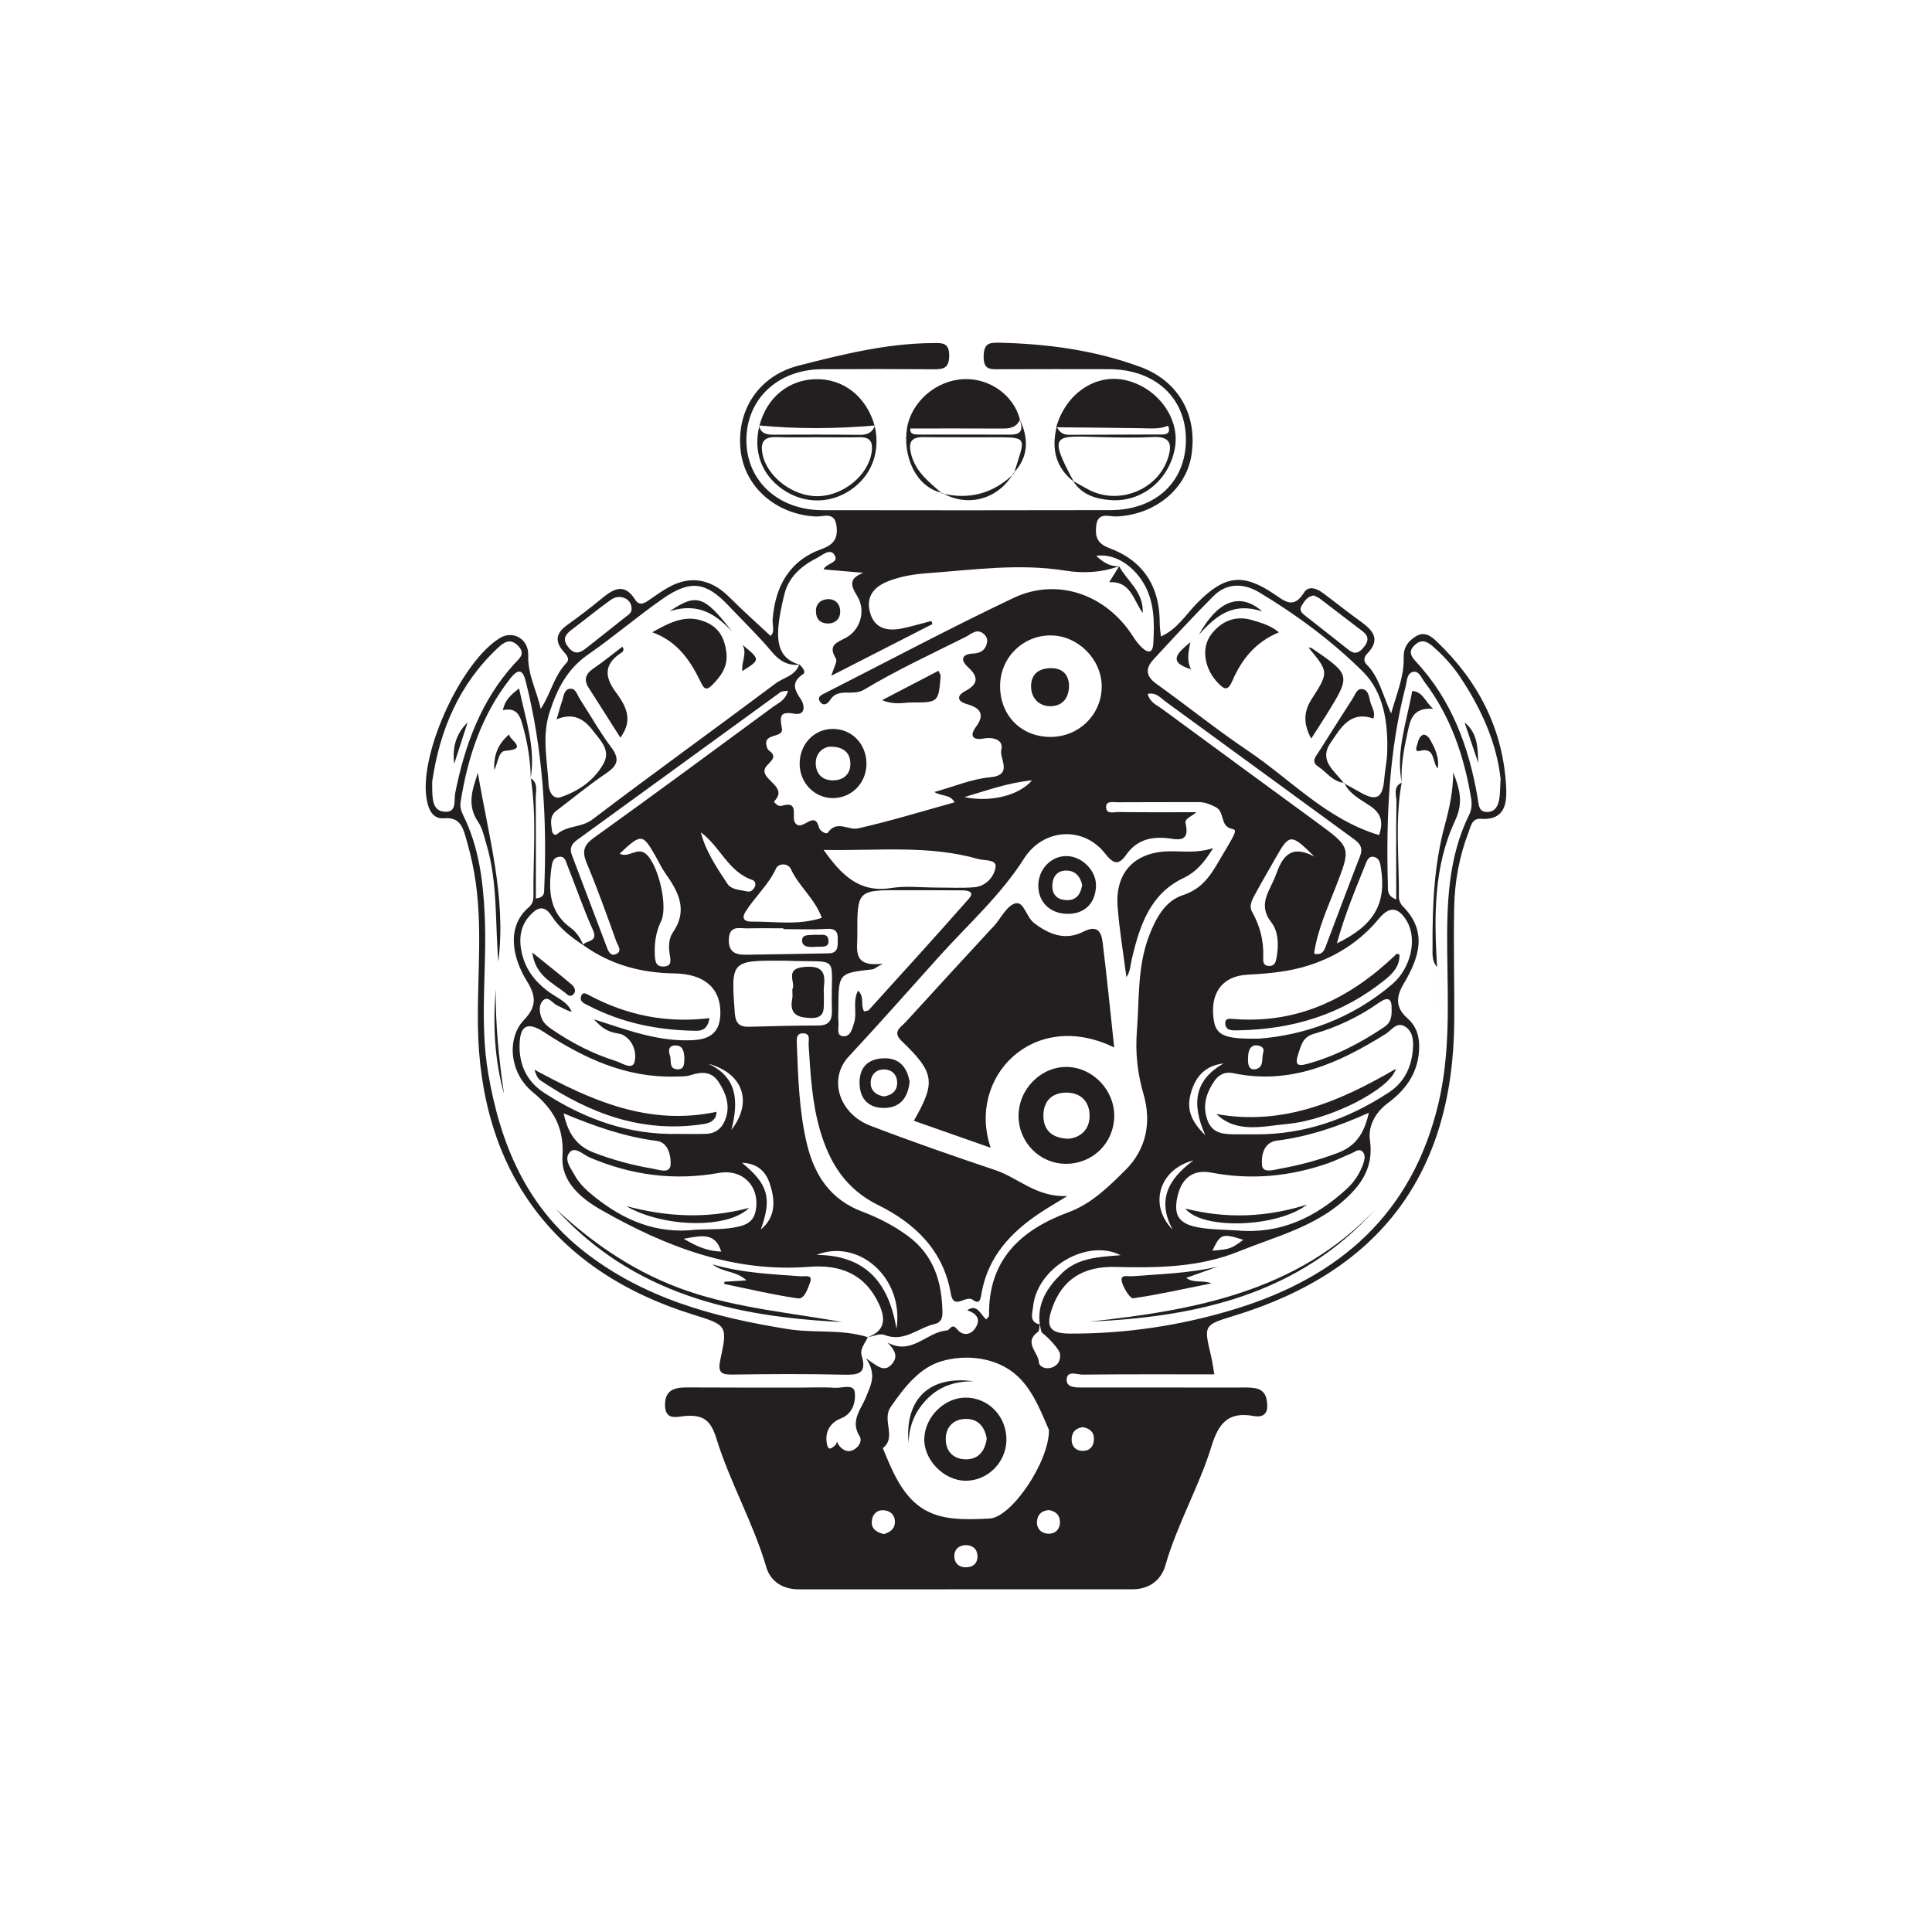 <?xml version="1.0" encoding="UTF-8"?>
<svg xmlns="http://www.w3.org/2000/svg" xmlns:xlink="http://www.w3.org/1999/xlink" width="700pt" height="700pt" viewBox="0 0 700 700" version="1.1">
<g id="surface1">
<path style=" stroke:none;fill-rule:evenodd;fill:rgb(13.73%,12.16%,12.549%);fill-opacity:1;" d="M 247.969 383.332 C 247.824 381.008 247.484 378.707 244.586 378.781 C 242.246 378.844 242.102 380.68 242.73 382.422 C 243.383 384.223 242.184 387.297 245.41 387.43 C 248.188 387.539 247.832 385.105 247.969 383.332 M 454.672 378.727 C 452.477 379.234 452.242 381.395 452.184 383.574 C 452.129 385.566 452.383 387.949 455.059 387.352 C 458.062 386.68 457.031 383.43 457.695 381.336 C 458.23 379.648 456.988 378.746 454.672 378.727 M 450.477 449.215 C 442.812 446.785 442.16 447.016 439.293 453.141 C 445.852 452.547 445.852 452.547 450.477 449.215 M 247.715 448.824 C 253 451.969 256.742 453.309 261.316 453.48 C 259.117 446.457 254.371 447.656 247.715 448.824 M 349.777 559.828 C 347.238 559.973 345.742 561.488 345.762 563.859 C 345.781 566.199 347.238 567.836 349.805 567.863 C 352.664 567.895 354.332 566.32 354.141 563.516 C 353.977 561.102 352.309 559.805 349.777 559.828 M 379.953 547.125 C 377.496 547.352 375.926 548.668 375.719 551.145 C 375.5 553.707 377.098 555.434 379.414 555.664 C 382.156 555.934 384.07 554.23 384.043 551.379 C 384.016 548.98 382.465 547.48 379.953 547.125 M 320.336 555.836 C 322.027 555.195 324.031 554.379 324.23 551.785 C 324.422 549.246 322.938 547.555 320.582 547.238 C 317.719 546.859 315.984 548.695 315.855 551.41 C 315.738 553.875 317.5 555.219 320.336 555.836 M 392.328 517.078 C 389.883 517.434 388.402 518.727 388.273 521.254 C 388.145 523.809 389.551 525.52 391.941 525.672 C 394.719 525.852 396.367 524.109 396.359 521.266 C 396.352 518.699 394.66 517.527 392.328 517.078 M 424.84 445.48 C 419.367 435.262 422.785 427.48 432.406 420.438 C 419.684 423.762 416.258 436.863 424.84 445.48 M 275.641 445.496 C 281.191 440.891 280.906 434.855 278.898 428.836 C 277.184 423.703 273.703 421.484 268.859 421.312 C 278.406 429.156 279.727 434.16 275.641 445.496 M 256.605 385.41 C 267.117 390.25 267.688 398.848 265 409.379 C 272.918 399.176 269.168 388.801 256.605 385.41 M 436.711 411.32 C 431.332 399.301 433.266 391.062 443.305 385.301 C 436.762 386.109 433.273 389.863 431.531 395.84 C 429.938 401.309 430.988 405.797 436.711 411.32 M 349.422 288.793 C 358.805 290.797 369.141 288.281 373.938 282.734 C 365.262 283.578 357.934 286.297 349.422 288.793 M 295.844 454.672 C 312.539 454.793 321.84 463.465 324.812 481.48 C 327.676 462.965 311.02 448.605 295.844 454.672 M 253.914 301.566 C 255.727 308.527 259.699 314.379 263.562 320.219 C 265.016 322.418 268.172 322.379 270.672 322.984 C 271.977 323.301 272.93 322.438 273.492 321.277 C 273.996 320.238 273.492 319.137 272.676 318.859 C 263.82 315.898 260.961 306.699 253.914 301.566 M 476.203 310.348 C 467.805 301.977 467.18 302.043 462.324 310.598 C 459.848 314.965 457.309 319.293 454.91 323.703 C 453.785 325.77 452.355 328.074 453.68 330.418 C 456.578 335.559 457.922 340.992 457.691 346.859 C 457.633 348.332 457.613 349.867 459.66 349.98 C 461.949 350.105 462.277 348.438 462.57 346.703 C 463.32 342.301 463.191 337.465 460.645 334.215 C 455.398 327.523 460.254 322.645 462.246 317.055 C 464.535 310.633 467.469 305.695 476.203 310.348 M 224.52 309.293 C 227.707 311.062 230.867 306.75 233.996 309.355 C 238.488 313.098 242.137 328.391 239.52 333.766 C 237.562 337.785 237.023 341.941 237.277 346.297 C 237.395 348.312 237.652 350.227 240.352 350.188 C 243.285 350.145 243.066 348.266 242.711 346.207 C 242.215 343.312 242.172 340.211 243.809 337.828 C 249.457 329.613 245.688 322.914 240.918 316.188 C 239.684 314.445 238.797 312.453 237.734 310.582 C 232.824 301.926 232.406 301.883 224.52 309.293 M 228.785 219.934 C 228.477 216.809 224.457 215.082 221.348 217.305 C 216.504 220.766 211.902 224.566 207.141 228.141 C 204.68 229.988 203.676 231.738 206 234.582 C 208.387 237.512 210.363 236.445 212.621 234.648 C 217.277 230.934 221.996 227.293 226.633 223.559 C 227.68 222.715 229.176 222.031 228.785 219.934 M 476.008 215.738 C 473.551 216.133 472.613 217.828 471.613 219.445 C 470.586 221.113 471.68 222.109 472.828 223.016 C 478.07 227.156 483.359 231.234 488.57 235.41 C 490.742 237.152 492.285 236.691 493.988 234.664 C 495.883 232.41 496.129 230.574 493.617 228.672 C 488.488 224.781 483.402 220.824 478.27 216.938 C 477.539 216.383 476.629 216.062 476.008 215.738 M 484.379 341.812 C 498.031 335.195 502.344 327.285 500.344 314.574 C 500.07 312.859 499.926 311.137 498.043 310.531 C 496.309 309.98 495.52 311.215 494.949 312.641 C 491.285 321.836 487.363 330.945 484.379 341.812 M 283.824 336.641 C 283.824 336.539 283.824 336.441 283.824 336.344 C 279.512 336.344 275.195 336.27 270.883 336.367 C 268.012 336.438 264.359 335.082 264.078 340.199 C 263.824 344.855 266.383 345.984 270.273 345.918 C 280.289 345.75 290.305 345.621 300.32 345.406 C 303.969 345.328 303.469 342.414 303.535 340.133 C 303.609 337.574 302.602 336.348 299.586 336.543 C 294.352 336.883 289.078 336.641 283.824 336.641 M 504.211 365.738 C 504.371 361.684 502.82 361.043 499.605 363.309 C 492.355 368.418 484.438 372.199 475.91 374.613 C 471.969 375.73 471.336 378.926 470.316 382.109 C 469.246 385.449 469.805 386.516 473.527 385.5 C 483.754 382.715 492.961 377.887 501.688 372.012 C 503.977 370.469 504.285 368.184 504.211 365.738 M 204.207 403.387 C 205.887 411.012 209.086 415.316 215.305 417.676 C 222.238 420.301 229.316 422.23 236.57 423.438 C 238.754 423.801 242.812 425.457 242.973 421.891 C 243.113 418.844 242.188 413.918 237.961 413.379 C 226.566 411.922 215.871 408.273 204.207 403.387 M 495.957 403.18 C 484.395 408.379 473.805 411.852 462.574 413.281 C 457.734 413.898 456.926 418.902 457.254 422.215 C 457.551 425.227 461.68 423.809 463.965 423.406 C 471.023 422.156 477.922 420.266 484.68 417.727 C 490.922 415.375 494.199 411.066 495.957 403.18 M 297.754 332.551 C 295.258 325.586 289.453 321.195 286.566 314.902 C 285.504 312.586 282.039 312.781 281.207 314.602 C 278.469 320.602 273.512 324.895 270.121 330.34 C 268.492 332.953 269.914 333.941 272.254 333.918 C 280.691 333.836 289.25 335.352 297.754 332.551 M 476.117 345.551 C 478.949 346.137 479.688 344.609 480.297 342.996 C 484.457 332.047 488.539 321.066 492.785 310.152 C 494.219 306.48 491.938 305.035 489.516 303.27 C 467.039 286.891 444.621 270.438 422.133 254.07 C 420.438 252.836 418.879 250.742 415.84 251.414 C 416.641 254.531 419.082 255.406 420.902 256.746 C 439.629 270.535 458.402 284.262 477.164 298.004 C 489.656 307.156 489.504 307.098 483.949 321.391 C 480.895 329.254 477.297 337.016 476.117 345.551 M 285.531 250.273 C 284.145 250.492 283.344 250.383 282.871 250.727 C 258.246 268.598 233.664 286.527 209.023 304.379 C 206.93 305.898 206.324 307.488 207.23 309.867 C 211.402 320.809 215.52 331.773 219.688 342.719 C 220.273 344.266 220.969 346.488 222.977 345.766 C 225.758 344.762 223.75 342.395 223.258 341.004 C 219.898 331.559 216.5 322.113 212.637 312.867 C 210.871 308.652 211.297 306.324 215.227 303.508 C 237.039 287.867 258.621 271.898 280.246 255.996 C 282.094 254.641 284.527 253.785 285.531 250.273 M 156.605 283.098 C 156.605 284.289 156.562 285.484 156.613 286.68 C 156.75 289.844 156.898 293.586 160.723 294.066 C 165.715 294.695 164.391 290.059 164.918 287.402 C 168.371 270.074 174.238 253.891 186.336 240.531 C 188.047 238.645 190.598 236.969 187.734 234.008 C 184.895 231.07 182.605 232.664 180.383 234.746 C 166.375 247.867 159.352 264.434 156.605 283.098 M 543.688 282.172 C 542.312 269.359 536.777 256.844 528.965 245.188 C 526.152 240.988 522.758 237.312 518.934 234.023 C 516.918 232.293 514.926 231.543 512.637 233.68 C 510.246 235.906 511.055 237.605 512.988 239.68 C 525.992 253.625 532.234 270.68 535.379 289.102 C 535.781 291.473 535.613 294.301 538.996 294.195 C 541.895 294.105 542.871 291.703 543.25 289.234 C 543.539 287.352 543.504 285.422 543.688 282.172 M 283.984 348.082 C 264.746 347.992 264.848 347.984 266.219 366.969 C 266.488 370.684 267.828 372.109 271.418 372.012 C 279.793 371.777 288.172 371.574 296.551 371.559 C 300.41 371.551 301.512 369.598 301.414 366.152 C 300.836 345.066 305.297 348.918 284.703 348.086 C 284.465 348.078 284.223 348.086 283.984 348.082 M 298.41 307.938 C 305.148 317.453 311.648 323.551 322.895 321.742 C 328.254 320.883 333.867 321.59 339.367 321.582 C 343.906 321.574 348.473 321.84 352.984 321.465 C 357.273 321.109 360.211 317.648 360.715 314.145 C 361.121 311.316 356.664 311.875 354.41 311.23 C 336.426 306.094 318.031 308.316 298.41 307.938 M 380.395 267.004 C 390.828 267.129 399.234 258.895 399.168 248.617 C 399.109 238.867 390.625 230.348 380.867 230.227 C 370.77 230.105 362.586 238.031 362.363 248.145 C 362.129 258.934 369.723 266.879 380.395 267.004 M 251.898 445.559 C 257.312 445.246 262.809 445.695 268.242 444.262 C 271.5 443.398 273.23 441.766 273.809 438.613 C 275.418 429.887 269.141 423.434 260.469 424.98 C 244.25 427.875 228.672 425.801 213.57 419.332 C 211.305 418.359 208.48 415.391 206.578 417.332 C 204.059 419.902 206.738 423.098 208.184 425.754 C 209.93 428.957 212.621 431.383 215.422 433.629 C 226.066 442.148 237.887 447.168 251.898 445.559 M 448.34 445.82 C 464.008 447.207 476.762 441.031 487.957 430.742 C 490.641 428.273 492.605 425.301 493.848 421.887 C 494.418 420.312 494.926 418.418 493.562 417.16 C 492.332 416.031 490.918 417.375 489.672 417.875 C 486.797 419.031 484.031 420.484 481.105 421.496 C 467.328 426.27 453.285 427.613 438.863 424.855 C 432.066 423.559 427.781 427.043 426.434 434.406 C 425.285 440.68 427.418 443.613 434.781 444.816 C 439.238 445.547 443.816 445.512 448.34 445.82 M 313.078 366.449 C 313.898 366.227 314.508 366.254 314.77 365.965 C 326.906 352.551 339.102 339.191 351.043 325.605 C 353.336 322.996 350.512 322.613 348.645 322.594 C 341.461 322.516 334.281 322.566 327.102 322.535 C 310.57 322.461 310.566 322.453 310.633 339.047 C 310.652 344.168 308.789 350.5 319.816 349.18 C 317.215 350.641 316.703 351.145 316.145 351.207 C 303.828 352.598 303.824 352.59 303.762 365.402 C 303.754 367.078 303.613 368.77 303.801 370.422 C 304.004 372.188 302.93 375.023 305.223 375.406 C 308.176 375.898 308.777 372.645 309.453 370.602 C 310.641 367.008 308.793 362.832 310.898 358.934 C 313.363 361.273 311.656 364.02 313.078 366.449 M 245.797 410.84 C 249.145 410.84 252.496 410.926 255.84 410.816 C 258.988 410.715 261.273 409.113 262.539 406.227 C 264.812 401.051 263.211 396.383 260.363 392.016 C 257.797 388.086 254.18 388.273 250.176 389.559 C 248.406 390.125 246.391 390.004 244.484 390.055 C 226.723 390.52 211.531 383.398 197.125 373.969 C 191.238 370.109 188.441 371.398 188.246 378.395 C 188.035 385.805 190.895 391.895 197.273 396.027 C 212.035 405.59 228.02 411.262 245.797 410.84 M 454.719 410.992 C 472.484 411.145 488.461 405.461 503.184 395.824 C 508.812 392.141 511.402 386.688 511.918 380.164 C 512.168 376.984 511.953 373.602 508.914 371.855 C 505.984 370.172 504.156 373.297 502.09 374.586 C 485.137 385.184 467.57 393.227 446.773 388.816 C 443.82 388.191 441.555 389.391 439.961 391.719 C 437.008 396.043 435.582 400.73 437.504 405.926 C 439.418 411.102 443.91 410.941 448.262 410.988 C 450.414 411.012 452.566 410.992 454.719 410.992 M 456.199 376.312 C 472.031 375.129 489.652 369.32 504.531 356.492 C 511.234 350.715 513.523 340.211 509.766 333.805 C 506.707 328.586 503.422 328.223 499.66 332.785 C 492.926 340.957 484.422 346.445 474.406 349.715 C 467.086 352.105 459.566 352.738 451.902 353.156 C 443.293 353.629 438.953 359.223 439.551 367.586 C 440.074 374.941 442.48 376.555 456.199 376.312 M 380.055 518.09 C 376.629 510.172 373.355 501.637 366.289 496.668 C 359.133 491.637 349.551 490.855 341.465 493.094 C 333.336 495.344 327.762 502.465 322.766 509.695 C 319.34 514.656 325.031 520.602 319.867 524.691 C 323.156 532.691 326.566 541.234 333.582 546.117 C 340.664 551.051 349.879 550.621 358.555 550.191 C 366.512 549.801 380.191 529.547 380.055 518.09 M 405.488 205.141 C 399.098 207.488 392.441 207.789 385.867 206.738 C 369.23 204.082 352.719 206.469 336.195 207.664 C 331.27 208.02 326.258 208.777 321.512 210.711 C 316.266 212.852 313.742 216.484 315.238 221.941 C 316.816 227.703 321.422 228.773 326.656 227.723 C 330.289 226.992 333.852 225.914 337.445 224.992 C 337.582 225.363 337.719 225.738 337.855 226.109 C 325.883 232.227 313.91 238.344 301.211 244.836 C 302.008 242.035 303.504 239.652 302.852 238.582 C 299.746 233.504 303.453 232.805 306.695 230.957 C 311.805 228.051 313.812 221.102 310.543 215.898 C 307.93 211.742 307.812 209.527 312.762 207.531 C 308.027 207.129 303.293 206.73 298.438 206.32 C 299.141 203.977 304.547 204.043 302.16 200.797 C 300.598 198.668 297.777 201.273 295.785 202.277 C 290.25 205.066 285.68 209.219 284.195 215.309 C 280.555 230.273 280.531 238.023 289.699 240.848 C 285.488 241.23 282.52 239.594 279.727 236.258 C 274.812 230.387 269.262 225.051 263.992 219.48 C 255.805 210.82 250.168 209.945 240.148 216.918 C 230.922 223.344 222.355 230.727 213.109 237.129 C 205.539 242.375 201.875 249.523 199.129 258.039 C 196.254 266.969 198.316 275.562 198.766 284.293 C 198.891 286.711 200.297 289.758 203.105 288.832 C 209.57 286.691 215.207 282.82 218.625 276.754 C 221.453 271.734 217.465 268.23 214.777 264.668 C 211.629 260.492 207.676 258.105 201.672 260.633 C 202.508 257.801 202.969 255.957 203.602 254.18 C 204.219 252.441 204.305 249.898 206.352 249.559 C 208.594 249.188 209.121 251.777 210.113 253.301 C 213.902 259.117 217.305 265.219 221.457 270.758 C 224.801 275.215 223.609 277.523 219.422 280.332 C 213.27 284.461 207.555 289.246 201.629 293.719 C 199.016 295.691 199.664 298.383 199.977 300.965 C 200.098 301.953 200.977 302.988 201.922 302.168 C 205.586 298.996 210.652 299.938 214.668 296.891 C 236.602 280.227 258.973 264.145 281.016 247.625 C 283.922 245.449 288.258 244.863 289.566 240.691 C 290.684 241.645 292.102 243.473 291.039 244.188 C 286.59 247.176 287.738 249.84 290.246 253.488 C 291.211 254.895 292.465 259.414 287.605 258.566 C 281.984 257.586 282.73 260.176 283.312 264.07 C 283.844 267.625 276.195 265.359 277.816 270.555 C 277.953 271 278.141 271.539 278.48 271.793 C 281.285 273.887 280.227 274.938 278.059 277.168 C 273.266 282.105 286.371 284.469 280.523 290.293 C 280.223 290.59 281.934 292.363 283.172 291.98 C 289.816 289.93 286.656 295.902 288.016 298.008 C 290.504 301.863 294.988 293.211 296.691 299.664 C 297.133 301.336 299.496 302.332 299.891 301.75 C 303.168 296.941 307.41 300.93 310.879 300.145 C 322.605 297.496 334.125 293.945 345.871 290.699 C 344.223 287.676 341.168 288.648 338.555 286.957 C 345.762 284.961 352.109 282.223 358.648 281.637 C 367.312 280.855 361.969 274.816 362.797 271.633 C 363.68 268.246 360.18 266.898 356.395 267.582 C 352.91 268.207 350.91 267.023 353.652 263.289 C 357.004 258.727 355.078 256.457 350.332 255.117 C 346.855 254.137 346.477 252.117 349.684 250.418 C 354.52 247.855 354.594 245.238 350.73 241.715 C 347.762 239.012 348.586 236.996 352.445 236.805 C 355.305 236.664 356.98 235.633 357.609 232.926 C 357.902 231.656 357.41 230.555 356.457 229.715 C 353.926 227.488 351.895 229.762 349.961 230.727 C 337.539 236.934 324.895 242.789 313.012 249.914 C 308.879 252.395 303.652 248.957 300.754 253.645 C 299.844 255.121 298.375 255.801 297.336 254.547 C 295.621 252.473 297.797 251.711 299.234 250.98 C 321.852 239.477 344.266 227.535 367.184 216.66 C 383.055 209.125 400.695 215.352 410.367 230.371 C 411.258 231.754 412.234 233.125 413.391 234.285 C 415.516 236.426 417.656 237.246 417.879 233.023 C 418.281 225.336 418.359 217.668 414.004 210.77 C 409.93 204.324 403.367 200.449 397.152 201.387 C 399.746 203.754 402.18 205.332 405.492 205.156 Z M 507.863 283.555 L 507.855 283.516 C 505.352 297.316 506.961 311.227 506.859 325.09 C 506.852 326.172 507.434 327.527 508.199 328.301 C 517.477 337.582 514.094 347.16 508.574 356.434 C 505.652 361.344 505.688 365.184 509.969 368.965 C 513.496 372.082 514.434 376.109 514.152 380.668 C 513.645 389 509.113 395.066 502.812 399.699 C 498.074 403.184 495.672 408.312 496.348 413.02 C 497.695 422.418 493.758 428.645 487.477 434.41 C 476.434 444.555 462.094 448.035 448.758 453.441 C 434.477 459.23 419.375 459.418 404.199 459.035 C 392.203 458.73 384.855 463.781 381.27 473.793 C 378.762 480.785 380.324 483.152 387.648 483.184 C 408.148 483.266 428.195 480.23 447.781 474.203 C 485.543 462.574 511.684 439.621 521.152 399.875 C 525.504 381.617 524.531 363.227 524.352 344.793 C 524.184 327.727 524.574 310.738 532.43 294.93 C 533.219 293.344 533.328 291.141 533.035 289.344 C 530.508 274.043 525.645 259.633 516.145 247.109 C 515.027 245.629 514.141 243.082 512.145 243.402 C 509.711 243.801 509.832 246.586 509.309 248.625 C 503.184 272.273 502.207 296.387 502.852 320.637 C 502.898 322.344 502.41 324.59 505.883 325.875 C 505.883 313.832 505.789 302.211 505.957 290.59 C 505.992 288.211 504.555 285.152 507.863 283.555 M 486.898 283.805 C 488.766 284.824 490.66 285.801 492.492 286.879 C 498.691 290.52 500.969 289.301 501.559 282.09 C 501.809 279 502.484 275.934 502.598 272.848 C 502.992 262.043 501.402 250.91 493.848 243.395 C 482.691 232.301 469.844 222.805 456.266 214.633 C 450.793 211.344 444.609 211.012 439.668 215.965 C 432.227 223.422 425.082 231.184 417.934 238.93 C 415.004 242.094 415.023 244.938 418.961 247.754 C 430.066 255.691 440.699 264.309 452.02 271.918 C 467.605 282.387 480.645 296.875 499.652 302.562 C 501.199 298.121 500.66 294.871 496.469 292.027 C 493.031 289.695 488.969 287.793 487.047 283.645 Z M 211.355 342.477 C 206.941 339.551 202.73 336.332 199.836 331.836 C 197.004 327.441 194.328 329.07 191.859 331.84 C 189.012 335.035 188.094 338.922 188.688 343.219 C 189.668 350.332 193.398 355.508 199.18 359.609 C 202.016 361.625 205.609 362.996 207.148 366.582 C 205.164 366.129 203.625 365.027 201.922 364.312 C 200.152 363.562 198.516 360.406 196.527 362.73 C 195.035 364.473 195.465 367.438 196.566 369.602 C 197.273 370.984 198.727 372.113 200.07 373.027 C 207.223 377.906 214.891 381.859 223.145 384.434 C 225.277 385.102 229.117 387.852 229.906 384.746 C 230.703 381.602 229.617 377.125 225.73 374.992 C 224.723 374.441 223.414 374.457 222.27 374.117 C 219.355 373.254 218 372.324 215.168 369.305 C 227.156 373.129 238.711 377.633 251.426 376.844 C 257.797 376.449 260.965 373.535 261.008 367.027 C 261.07 357.98 255.203 352.848 244.23 352.684 C 232.195 352.508 221.102 349.52 211.195 342.34 C 212.434 340.598 216.855 341.477 214.816 336.934 C 211.391 329.309 208.688 321.367 205.594 313.594 C 205.02 312.148 204.707 310.016 202.371 310.457 C 200.406 310.828 200.059 312.477 199.812 314.266 C 198.656 322.691 199.047 330.559 206.758 336.172 C 208.945 337.766 210.344 339.996 211.355 342.477 M 376.73 479.875 C 376.52 480.801 376.629 482.172 376.051 482.586 C 370.77 486.367 376.16 489.906 376.395 493.488 C 376.504 495.254 378.949 496.238 381.059 495.496 C 383.355 494.688 384.348 492.918 384.055 490.48 C 383.863 488.902 379.637 484.402 377.777 483.07 C 377.043 482.547 377.055 480.973 376.73 479.875 C 375.699 471.977 379.637 466.191 384.938 461.133 C 390.457 455.859 397.781 455.391 406.008 454.797 C 394.266 448.676 375.734 458.926 374.293 473.562 C 374.078 475.738 372.75 479.016 376.73 479.875 M 314.398 484.492 C 313.492 486.676 311.453 488.688 312.207 491.168 C 314.27 497.941 310.695 498.195 305.418 498.07 C 292.227 497.758 279.023 497.828 265.832 498.023 C 261.723 498.086 259.891 497.734 260.977 492.707 C 263.688 480.188 263.422 480.129 251.008 476.266 C 200.77 460.625 173.855 424.32 173.148 371.512 C 172.898 353.078 175.059 334.574 171.809 316.227 C 171.02 311.77 169.93 307.344 168.648 302.996 C 167.555 299.293 166.277 296.012 160.906 296.477 C 156.539 296.852 155.117 292.945 154.52 289.164 C 151.938 272.754 167.258 239.473 181.219 231.113 C 185.918 228.305 191.613 231.559 191.398 237.516 C 191.148 244.461 194.52 250.254 195.902 256.836 C 199.559 251.34 200.719 244.891 205.227 240.203 C 206.727 238.648 205.004 237.043 203.973 235.824 C 200.629 231.879 201.91 229.004 205.703 226.301 C 209.805 223.383 213.805 220.312 217.691 217.117 C 221.957 213.613 226.004 210.781 230.121 217.25 C 231.531 219.465 233.211 218.789 234.984 217.535 C 237.332 215.875 239.703 214.227 242.199 212.809 C 250.059 208.355 257.66 209.746 264.238 216.348 C 268.961 221.09 273.988 225.535 279.176 230.387 C 280.883 229.043 279.77 226.477 279.945 224.32 C 280.922 212.332 286.027 203.102 297.766 198.898 C 302.312 197.273 303.695 194.758 303.051 190.352 C 302.305 185.258 298.305 187.262 295.668 187.141 C 281.375 186.48 269.879 176.602 268.355 163.332 C 266.664 148.586 275.004 136.152 289.289 132.484 C 305.277 128.383 321.293 124.41 337.969 124.301 C 341.27 124.281 343.957 123.977 343.914 128.91 C 343.875 133.547 341.656 133.816 338.113 133.789 C 324.676 133.684 311.238 133.695 297.805 133.773 C 281.672 133.863 270.266 144.77 270.434 159.805 C 270.594 174.301 282.055 184.824 297.953 184.848 C 332.742 184.902 367.527 184.918 402.316 184.832 C 418.883 184.793 429.762 174.434 429.676 159.109 C 429.586 144.004 418.398 133.797 401.812 133.758 C 388.613 133.723 375.418 133.727 362.223 133.777 C 358.949 133.793 356.301 134.141 356.395 129.125 C 356.477 124.695 358.07 124.07 361.852 124.16 C 379.43 124.57 396.652 126.836 413.242 132.973 C 426.859 138.012 433.969 150.262 431.68 164.922 C 429.734 177.375 418.297 186.574 404.461 187.125 C 401.801 187.23 397.777 185.332 397.184 190.457 C 396.73 194.391 397.5 196.941 401.93 198.586 C 414.32 203.191 420.242 212.594 420.191 225.797 C 420.188 227.199 420.434 228.602 420.617 230.633 C 426.652 227.875 429.734 222.559 433.785 218.457 C 443.598 208.543 450.125 207.508 461.453 215.102 C 465.328 217.699 468.637 220.879 472.426 214.762 C 474.137 211.996 477.141 213.219 479.414 214.922 C 483.836 218.219 488.133 221.684 492.617 224.895 C 497.184 228.164 500.605 231.461 495.293 236.91 C 494.258 237.977 493.863 239.484 495.16 240.773 C 499.57 245.152 500.742 251.195 504.02 258.512 C 506.242 250.785 508.773 244.883 508.574 238.305 C 508.465 234.719 509.992 232.477 512.836 230.648 C 516.07 228.57 518.488 230.457 520.516 232.391 C 535.676 246.84 544.707 264.328 545.723 285.461 C 546.02 291.562 544.961 297.297 536.449 296.672 C 533.277 296.438 532.891 299.449 532.07 301.574 C 528.68 310.363 527.047 319.578 526.867 328.926 C 526.602 342.594 526.992 356.273 526.902 369.949 C 526.539 425.117 500.055 460.531 447.168 476.719 C 436.105 480.102 436.125 480.098 438.754 491.164 C 439.238 493.215 439.512 495.312 439.98 497.953 C 423.789 497.953 407.98 497.879 392.172 498.047 C 390.199 498.066 386.508 496.34 386.477 499.969 C 386.449 502.824 389.863 502.719 392.266 502.719 C 411.219 502.73 430.172 502.711 449.129 502.723 C 451.043 502.723 453.008 502.621 454.867 502.988 C 458.355 503.672 459.121 506.328 459.145 509.488 C 459.172 513.078 456.535 513.477 454.23 513.051 C 445.289 511.383 441.582 515.438 439.023 523.793 C 434.484 538.609 426.523 552.188 422.23 567.211 C 420.68 572.625 416.277 575.832 410.262 575.832 C 369.953 575.855 329.648 575.852 289.34 575.844 C 283.648 575.844 279.156 572.973 277.668 567.879 C 272.934 551.727 264.445 537.059 259.527 521.09 C 257.484 514.465 254.672 512.566 248.359 513.031 C 245.605 513.234 241.035 514.93 240.949 509.176 C 240.863 503.484 244.531 502.664 249.109 502.691 C 262.785 502.773 276.461 502.742 290.137 502.754 C 294.219 502.758 298.312 502.531 302.367 502.832 C 304.961 503.02 309.383 501.223 309.715 504.5 C 310.039 507.707 309.184 512.117 304.684 513.922 C 300.723 515.516 298.797 518.738 299.602 523.129 C 299.992 525.266 300.852 525.352 302.699 523.547 C 303 523.254 303.098 522.762 303.289 522.355 C 303.477 522.75 303.621 523.176 303.863 523.531 C 304.129 523.922 304.449 524.281 304.801 524.598 C 306.469 526.074 308.191 526.164 310.008 524.82 C 311.566 523.664 312.316 521.73 311.461 520.391 C 307.883 514.805 312.102 510.457 313.832 506.031 C 315.48 501.809 317.793 498.094 313.766 492.133 C 317.867 494.922 320.387 497.52 323.223 494.156 C 325.645 491.289 323.957 488.949 321.551 486.391 C 330.328 491.293 335.754 482.543 343.016 482.062 C 344.23 481.98 344.793 479.168 346.801 481.629 C 348.816 484.102 351.73 483.805 353.445 481.094 C 355.562 477.754 353.617 475.801 350.43 474.723 C 354.238 472.16 355.27 476.516 357.375 478.051 C 357.867 477.379 358.359 477.02 358.355 476.668 C 358.012 456.516 369.746 445.637 387.168 439.203 C 395.555 436.105 401.711 429.926 407.777 423.914 C 415.379 416.383 417.238 406.508 414.348 396.555 C 412.09 388.785 411.301 381.297 411.93 373.293 C 412.828 361.895 412.062 350.449 416.23 339.32 C 418.742 332.609 422.258 326.363 428.508 324.355 C 436.789 321.691 439.629 315.273 443.355 309.062 C 448.168 301.039 448.184 300.707 446.25 300.281 C 441.953 299.332 443.836 294.102 440.453 292.422 C 438.465 291.434 436.602 290.621 434.371 290.629 C 424.535 290.648 414.699 290.602 404.863 290.676 C 403.348 290.688 400.828 290.07 400.766 292.258 C 400.684 295.195 403.547 294.199 405.164 294.219 C 414.496 294.344 423.828 294.281 433.469 294.281 C 431.918 295.734 429.117 296.531 429.547 298.301 C 431.395 305.965 425.805 303.902 422.457 303.629 C 416.445 303.137 411.648 304.633 408.082 309.645 C 405.281 313.574 403.52 313.203 400.348 309.184 C 392.391 299.113 377.926 300.223 371.055 311.027 C 362.504 324.477 350.652 335.012 340.125 346.715 C 329.281 358.766 318.574 370.93 307.516 382.797 C 299.922 390.945 304.078 403.531 315.305 407.844 C 330.262 413.59 345.414 418.852 360.605 423.949 C 368.98 426.754 375.512 433.863 386.715 433.348 C 382.281 436.078 379.422 437.719 376.688 439.547 C 366.18 446.559 358.039 455.332 355.672 468.301 C 355.34 470.129 355.184 473.016 352.52 470.984 C 349.945 469.02 345.555 474.934 344.5 468.738 C 341.84 453.055 331.469 443.184 318.195 436.629 C 306.535 430.871 300.684 421.535 297.223 409.898 C 294.195 399.719 293.652 389.172 292.984 378.652 C 292.871 376.922 293.906 374.336 290.801 374.398 C 288.461 374.441 288.645 376.531 288.707 378.215 C 289.18 390.422 289.52 402.664 292.395 414.605 C 295.117 425.918 300.977 434.707 312.477 439.023 C 318.289 441.211 323.844 444.07 328.914 447.793 C 338.309 454.691 341.285 464.422 341.465 475.461 C 341.5 477.559 340.957 479.211 338.594 479.738 C 332.59 481.086 327.562 486.48 320.469 483.676 C 318.754 482.996 316.297 484.199 314.211 484.527 C 320.684 482.301 320.996 477.961 318.492 472.527 C 313.461 461.609 304.527 458.102 293.195 458.988 C 265.656 461.141 241.16 451.672 217.922 438.438 C 210.734 434.348 203.223 428.285 203.793 419.012 C 204.43 408.676 200.672 401.961 193.004 395.684 C 184.625 388.82 183.43 376.215 189.906 369.473 C 194.352 364.84 194.348 361.012 191.004 355.652 C 185.652 347.074 183.301 335.812 191.598 328.711 C 192.762 327.715 193.289 326.383 193.273 324.887 C 193.117 310.535 194.547 296.148 192.316 281.848 L 192.262 281.949 C 195.145 283.762 194.078 286.676 194.098 289.156 C 194.199 301.254 194.145 313.352 194.145 325.551 C 196.73 325.258 197.102 324.051 197.152 322.875 C 198.285 297.172 196.789 271.691 190.43 246.648 C 189.281 242.121 187.438 242.594 184.902 245.809 C 174.531 258.984 169.461 274.27 166.887 290.562 C 166.621 292.258 167.055 293.824 167.836 295.398 C 173.477 306.793 175.039 319.043 175.621 331.574 C 176.512 350.711 173.625 369.918 176.902 388.996 C 181.234 414.238 190.52 436.793 211.32 453.211 C 233.098 470.398 258.711 477.289 285.477 481.562 C 295.102 483.098 304.977 481.469 314.398 484.492 "/>
<path style=" stroke:none;fill-rule:evenodd;fill:rgb(13.73%,12.16%,12.549%);fill-opacity:1;" d="M 403.695 379.516 C 374.512 365.262 350.227 390.23 358.941 415.863 C 349.203 412.441 340.203 409.281 331.105 406.082 C 339.133 392.039 338.641 388.672 326.656 377.145 C 323.109 373.734 326.496 372.121 328.184 370.262 C 338.469 358.941 348.859 347.715 359.219 336.461 C 359.543 336.109 359.902 335.789 360.219 335.43 C 362.73 332.574 364.82 328.098 367.867 327.309 C 371 326.496 371.805 332.207 374.586 334.359 C 380.105 338.633 386.031 340.883 392.488 337.586 C 397.566 334.992 399.027 337.535 399.516 341.512 C 401.027 353.793 402.246 366.109 403.695 379.516 "/>
<path style=" stroke:none;fill-rule:evenodd;fill:rgb(13.73%,12.16%,12.549%);fill-opacity:1;" d="M 382.688 154.801 C 386.133 142.617 396.871 135.305 407.742 137.73 C 419.156 140.281 427.363 151.211 425.777 161.754 C 423.992 173.605 413.863 182.121 402.238 181.188 C 396.949 180.762 391.934 179.242 388.828 174.297 C 390.691 175.332 392.535 176.402 394.422 177.398 C 405.328 183.164 419.52 177.5 423.199 165.91 C 424.723 161.109 424.133 158.031 417.891 158.344 C 411.445 158.668 404.961 158.531 398.5 158.367 C 382.395 157.965 379.383 156.719 389.074 174.543 C 382.379 169.34 380.91 162.504 382.867 154.59 C 383.738 156.473 385.059 157.543 387.293 157.531 C 398.5 157.461 409.715 157.488 420.926 157.426 C 422.766 157.418 424.293 156.883 423.223 154.246 C 420.094 155.574 416.859 155.211 413.633 155.16 C 403.316 155.004 393.004 154.914 382.688 154.801 "/>
<path style=" stroke:none;fill-rule:evenodd;fill:rgb(13.73%,12.16%,12.549%);fill-opacity:1;" d="M 387.145 412.594 C 391.371 412.156 394.668 409.438 394.773 404.539 C 394.883 399.328 391.789 395.863 386.332 395.879 C 380.875 395.898 377.879 399.238 378.051 404.594 C 378.215 409.613 381.227 412.391 387.145 412.594 M 386.238 421.672 C 376.734 421.672 369.055 413.922 369.043 404.324 C 369.031 394.547 377.285 386.289 386.785 386.578 C 396.09 386.855 403.855 395.086 403.707 404.512 C 403.551 414.164 395.914 421.672 386.238 421.672 "/>
<path style=" stroke:none;fill-rule:evenodd;fill:rgb(13.73%,12.16%,12.549%);fill-opacity:1;" d="M 341.41 178.629 C 331.172 176.293 327.113 164.445 328.621 155.156 C 330.18 145.602 339.152 137.742 349.301 137.367 C 358.676 137.023 367.254 143.215 369.551 152.004 C 368.301 154.93 365.867 155.297 363.066 155.277 C 352.008 155.207 340.949 155.25 329.836 155.25 C 329.602 157.473 331.434 157.445 333.113 157.449 C 344.113 157.469 355.109 157.414 366.109 157.477 C 370.652 157.504 370.531 155.012 369.426 151.832 C 372.75 158.809 372.809 165.418 367.23 171.398 L 367.375 171.574 C 367.934 169.781 368.473 167.977 369.055 166.191 C 371.332 159.23 370.836 158.5 363.289 158.449 C 353.77 158.387 344.25 158.496 334.73 158.375 C 330.074 158.312 329.02 160.211 330.133 164.59 C 331.785 171.094 336.75 174.73 341.32 178.793 Z M 341.41 178.629 "/>
<path style=" stroke:none;fill-rule:evenodd;fill:rgb(13.73%,12.16%,12.549%);fill-opacity:1;" d="M 275.172 154.191 C 277.809 144.043 285.676 137.574 295.621 137.379 C 305.633 137.18 313.902 143.719 316.887 154.195 L 317.047 154.145 C 303.031 155.383 289.02 155.5 275.004 154.145 Z M 275.172 154.191 "/>
<path style=" stroke:none;fill-rule:evenodd;fill:rgb(13.73%,12.16%,12.549%);fill-opacity:1;" d="M 408.121 354.066 C 407.004 345.305 405.551 336.879 404.926 328.395 C 404.004 315.906 411.316 308.562 423.863 308.441 C 428.824 308.391 433.836 309.152 439.559 307.277 C 436.422 312.309 433.574 315.855 428.691 318.18 C 416.719 323.875 412.98 335.348 410.145 347.117 C 409.602 349.379 409.637 351.77 408.121 354.066 "/>
<path style=" stroke:none;fill-rule:evenodd;fill:rgb(13.73%,12.16%,12.549%);fill-opacity:1;" d="M 392.094 320.688 C 391.547 318.121 390.094 315.68 386.828 315.441 C 383.523 315.199 381.496 317.137 381.297 320.52 C 381.102 323.91 382.777 325.914 386.227 326.121 C 389.656 326.328 391.434 324.445 392.094 320.688 M 386.629 331.102 C 380.457 330.98 376.23 326.871 376.195 320.957 C 376.16 315.07 380.641 310.254 386.234 310.172 C 391.977 310.086 397.336 315.492 397.094 321.129 C 396.824 327.43 392.84 331.223 386.629 331.102 "/>
<path style=" stroke:none;fill-rule:evenodd;fill:rgb(13.73%,12.16%,12.549%);fill-opacity:1;" d="M 296.453 158.438 L 296.453 158.414 C 291.445 158.414 286.426 158.578 281.426 158.367 C 276.914 158.18 275.438 160.023 276.246 164.387 C 277.754 172.559 287.129 179.875 296.234 179.781 C 305.512 179.688 314.57 172.25 315.805 163.871 C 316.324 160.355 315.473 158.328 311.484 158.414 C 306.477 158.52 301.465 158.438 296.453 158.438 M 316.887 154.195 C 319.156 163.773 315.762 172.586 307.809 177.781 C 300.328 182.664 291.02 182.48 283.574 177.309 C 275.871 171.953 272.789 163.48 275.172 154.191 L 275.004 154.145 C 275.629 157.117 277.766 157.508 280.359 157.496 C 290.762 157.445 301.164 157.426 311.566 157.555 C 314.293 157.586 316.09 156.684 317.047 154.145 Z M 316.887 154.195 "/>
<path style=" stroke:none;fill-rule:evenodd;fill:rgb(13.73%,12.16%,12.549%);fill-opacity:1;" d="M 320.293 397.254 C 323.34 396.773 325.18 395.059 325.059 392.043 C 324.957 389.398 323.223 387.605 320.539 387.492 C 317.477 387.371 315.547 389.32 315.461 392.219 C 315.375 395.191 317.465 396.805 320.293 397.254 M 329.578 391.887 C 329.02 397.449 326.391 401.219 320.711 401.422 C 315.117 401.621 311.633 398.539 311.438 392.766 C 311.246 387.082 314.137 383.699 319.973 383.445 C 325.816 383.191 328.582 386.598 329.578 391.887 "/>
<path style=" stroke:none;fill-rule:evenodd;fill:rgb(13.73%,12.16%,12.549%);fill-opacity:1;" d="M 367.23 171.398 C 361.688 180.895 350.812 183.938 341.41 178.629 L 341.32 178.793 C 351.328 181.164 360.016 178.766 367.375 171.578 Z M 367.23 171.398 "/>
<path style=" stroke:none;fill-rule:evenodd;fill:rgb(13.73%,12.16%,12.549%);fill-opacity:1;" d="M 300.484 270.535 C 297.625 271.012 295.301 273.324 295.586 277.137 C 295.84 280.531 298.082 282.781 301.824 282.738 C 305.895 282.691 308.227 280.258 308.105 276.484 C 307.988 272.766 305.633 270.395 300.484 270.535 M 313.938 276.793 C 313.906 283.664 308.574 289.125 301.852 289.164 C 295.176 289.203 289.793 283.734 289.727 276.852 C 289.664 269.816 294.766 264.262 301.438 264.105 C 308.516 263.941 313.969 269.477 313.938 276.793 "/>
<path style=" stroke:none;fill-rule:evenodd;fill:rgb(13.73%,12.16%,12.549%);fill-opacity:1;" d="M 319.586 253.68 C 327.246 249.691 333.598 246.383 340.027 243.035 C 340.48 244.082 340.848 244.512 340.812 244.91 C 340.043 254.457 340.035 254.535 330.289 254.531 C 327.332 254.527 324.258 255.543 319.586 253.68 "/>
<path style=" stroke:none;fill-rule:evenodd;fill:rgb(13.73%,12.16%,12.549%);fill-opacity:1;" d="M 299.984 225.914 C 296.992 225.809 295.625 224.184 295.633 221.324 C 295.637 218.66 297.426 217.312 299.684 217.102 C 302.496 216.844 304.344 218.727 304.422 221.383 C 304.504 224.023 302.914 225.848 299.984 225.914 "/>
<path style=" stroke:none;fill-rule:evenodd;fill:rgb(13.73%,12.16%,12.549%);fill-opacity:1;" d="M 405.492 205.156 C 408.371 210.562 414.375 214.32 414.043 222.109 C 410.582 217.309 409.656 210.477 401.891 210.945 C 403.332 208.625 404.41 206.883 405.488 205.141 C 405.488 205.141 405.492 205.156 405.492 205.156 "/>
<path style=" stroke:none;fill-rule:evenodd;fill:rgb(13.73%,12.16%,12.549%);fill-opacity:1;" d="M 394.777 478.848 C 433 474.723 470.152 467.91 498.23 438.27 C 470.551 468.91 433.961 477.145 394.777 478.848 "/>
<path style=" stroke:none;fill-rule:evenodd;fill:rgb(13.73%,12.16%,12.549%);fill-opacity:1;" d="M 441.254 458.902 C 437.566 460.219 433.875 461.539 429.809 462.992 C 432.633 465.117 435.387 463.641 438.953 464.977 C 428.793 467.016 419.738 469.059 410.582 470.391 C 409.5 470.547 407.293 467 406.598 464.848 C 405.5 461.461 408.57 462.543 410.156 462.418 C 420.555 461.598 431.016 461.324 441.254 458.902 "/>
<path style=" stroke:none;fill-rule:evenodd;fill:rgb(13.73%,12.16%,12.549%);fill-opacity:1;" d="M 520.684 350.375 C 518.695 348.191 519.055 345.469 519.039 342.875 C 518.961 328.047 519.578 313.289 523.512 298.867 C 525.203 292.656 526.512 286.383 526.527 279.871 C 528.719 285.527 530.375 290.582 527.281 297.168 C 519.367 314.012 519.582 332.234 520.676 350.398 Z M 520.684 350.375 "/>
<path style=" stroke:none;fill-rule:evenodd;fill:rgb(13.73%,12.16%,12.549%);fill-opacity:1;" d="M 507.863 283.555 C 505.668 272.082 509.719 261.391 511.668 250.352 C 515.586 250.648 516.113 253.977 519.25 256.805 C 511.566 256.238 510.914 261.223 509.926 265.664 C 508.625 271.504 507.574 277.406 507.836 283.48 C 507.852 283.516 507.863 283.555 507.863 283.555 "/>
<path style=" stroke:none;fill-rule:evenodd;fill:rgb(13.73%,12.16%,12.549%);fill-opacity:1;" d="M 520.934 278.422 C 518.789 276.199 520.145 270.523 514.391 272.059 C 512.684 272.516 513.086 270.941 513.332 270.27 C 513.887 268.77 513.965 266.801 515.746 266.191 C 516.266 266.012 517.5 266.879 517.902 267.562 C 519.832 270.871 521.543 274.293 520.934 278.422 "/>
<path style=" stroke:none;fill-rule:evenodd;fill:rgb(13.73%,12.16%,12.549%);fill-opacity:1;" d="M 520.676 350.398 C 520.676 359.406 520.676 368.418 520.68 377.422 C 520.68 368.41 520.68 359.402 520.684 350.383 C 520.684 350.375 520.676 350.398 520.676 350.398 "/>
<path style=" stroke:none;fill-rule:evenodd;fill:rgb(13.73%,12.16%,12.549%);fill-opacity:1;" d="M 305.184 478.996 C 266 477.148 229.312 468.766 201.484 438.102 C 215.469 451.152 231.039 461.625 249.422 467.859 C 267.59 474.016 286.574 475.652 305.184 478.996 "/>
<path style=" stroke:none;fill-rule:evenodd;fill:rgb(13.73%,12.16%,12.549%);fill-opacity:1;" d="M 262.434 464.406 C 264.773 464.258 267.117 464.109 270.473 463.895 C 266.672 460.383 262.035 461.148 258.137 458.105 C 269.121 461.277 279.586 461.633 290.008 462.426 C 291.594 462.551 294.766 461.547 293.434 464.875 C 292.59 466.977 291.523 470.785 289.023 470.426 C 280.098 469.137 271.293 467.023 262.445 465.223 C 262.441 464.949 262.438 464.676 262.434 464.406 "/>
<path style=" stroke:none;fill-rule:evenodd;fill:rgb(13.73%,12.16%,12.549%);fill-opacity:1;" d="M 180.562 348.41 C 179.34 334.191 180.391 319.734 176.219 305.832 C 175.398 303.102 174.82 300.102 173.254 297.824 C 168.945 291.562 171.297 285.766 173.148 280.035 C 176.91 302.605 183.492 325.027 180.562 348.41 "/>
<path style=" stroke:none;fill-rule:evenodd;fill:rgb(13.73%,12.16%,12.549%);fill-opacity:1;" d="M 192.316 281.844 C 192.176 275.648 191.227 269.582 189.59 263.598 C 188.559 259.824 187.625 256.113 182.203 257.305 C 182.945 253.664 184.977 251.859 188.066 249.434 C 190.453 260.66 194.098 270.852 192.281 281.918 C 192.262 281.949 192.316 281.844 192.316 281.844 "/>
<path style=" stroke:none;fill-rule:evenodd;fill:rgb(13.73%,12.16%,12.549%);fill-opacity:1;" d="M 179.605 358.262 C 179.48 371.039 180.762 383.711 182.609 396.34 C 179.129 383.836 178.578 371.109 179.605 358.262 "/>
<path style=" stroke:none;fill-rule:evenodd;fill:rgb(13.73%,12.16%,12.549%);fill-opacity:1;" d="M 184.473 266.09 C 184.453 268.043 191.641 271.426 183.191 272.02 C 180.527 272.203 180.535 276.062 179.09 279.008 C 178.801 273.465 180.512 269.469 184.473 266.09 "/>
<path style=" stroke:none;fill-rule:evenodd;fill:rgb(13.73%,12.16%,12.549%);fill-opacity:1;" d="M 236.312 229.074 C 243.117 225.273 248.656 222.52 255.496 225.293 C 260.66 227.383 262.547 231.395 263.18 236.41 C 263.816 241.449 261.219 245.062 257.859 248.367 C 255.531 250.656 254.773 248.887 253.859 247.039 C 250.117 239.469 245.691 232.484 236.312 229.074 "/>
<path style=" stroke:none;fill-rule:evenodd;fill:rgb(13.73%,12.16%,12.549%);fill-opacity:1;" d="M 224.766 267.266 C 221.02 261.363 217.23 255.324 213.363 249.328 C 211.383 246.258 212.156 244.133 215.094 242.145 C 218.652 239.738 221.973 236.984 225.496 234.305 C 226.617 235.902 225.129 236.477 224.453 236.949 C 218.809 240.902 219.211 245.438 222.895 250.461 C 226.566 255.469 229.727 260.609 224.766 267.266 "/>
<path style=" stroke:none;fill-rule:evenodd;fill:rgb(13.73%,12.16%,12.549%);fill-opacity:1;" d="M 265.254 228.809 C 259.406 222.664 253.137 218.152 242.625 221.461 C 252.473 214.832 255.16 215.836 265.254 228.809 "/>
<path style=" stroke:none;fill-rule:evenodd;fill:rgb(13.73%,12.16%,12.549%);fill-opacity:1;" d="M 269.008 233.637 C 275.531 238.988 275.531 238.988 268.957 243.141 C 268.547 239.832 270.84 236.695 269.008 233.637 "/>
<path style=" stroke:none;fill-rule:evenodd;fill:rgb(13.73%,12.16%,12.549%);fill-opacity:1;" d="M 463.383 229.098 C 454.711 232.699 449.82 239.059 446.551 246.598 C 444.852 250.52 443.578 249.824 441.266 247.422 C 436.484 242.461 434.98 234.863 438.906 229.773 C 442.578 225.016 447.746 222.75 454.09 224.793 C 457.031 225.738 460.043 226.414 463.383 229.098 "/>
<path style=" stroke:none;fill-rule:evenodd;fill:rgb(13.73%,12.16%,12.549%);fill-opacity:1;" d="M 474.09 234.613 C 474.531 234.699 475 234.66 475.305 234.867 C 489.504 244.586 489.512 244.594 480.52 259.094 C 478.785 261.887 476.98 264.633 475.07 267.605 C 472.293 262.445 472.164 258.074 475.25 253.281 C 481.543 243.516 481.348 243.387 474.09 234.613 "/>
<path style=" stroke:none;fill-rule:evenodd;fill:rgb(13.73%,12.16%,12.549%);fill-opacity:1;" d="M 487.047 283.645 C 482.887 283.289 480.691 279.762 477.582 277.723 C 474.824 275.906 476.801 274.031 477.875 272.32 C 481.93 265.871 486.02 259.449 490.129 253.035 C 491.004 251.672 491.605 249.512 493.445 249.656 C 495.695 249.832 496.016 252.234 496.402 253.996 C 496.852 256.023 498.449 257.844 497.602 260.348 C 489.18 257.41 485.754 263.758 482.109 269.117 C 477.574 275.777 483.805 279.383 486.895 283.805 C 486.898 283.805 487.047 283.645 487.047 283.645 "/>
<path style=" stroke:none;fill-rule:evenodd;fill:rgb(13.73%,12.16%,12.549%);fill-opacity:1;" d="M 457.344 221.516 C 446.801 218.094 440.727 222.875 434.375 229.965 C 440.777 218.426 448.695 213.996 457.344 221.516 "/>
<path style=" stroke:none;fill-rule:evenodd;fill:rgb(13.73%,12.16%,12.549%);fill-opacity:1;" d="M 431.559 242.496 C 423.008 239.871 426.41 236.691 431.316 232.66 C 430.473 236.48 429.977 239.508 431.559 242.496 "/>
<path style=" stroke:none;fill-rule:evenodd;fill:rgb(13.73%,12.16%,12.549%);fill-opacity:1;" d="M 357.504 521.301 C 356.84 516.98 354.398 514.117 350.055 514.098 C 345.738 514.078 342.746 516.793 342.664 521.184 C 342.574 525.91 345.539 528.848 350.258 528.738 C 354.645 528.633 356.887 525.582 357.504 521.301 M 364.641 521.891 C 364.477 529.934 357.77 536.555 349.836 536.504 C 341.902 536.453 334.508 528.777 334.895 520.992 C 335.281 513.121 342.328 506.309 350 506.379 C 358.289 506.453 364.816 513.367 364.641 521.891 "/>
<path style=" stroke:none;fill-rule:evenodd;fill:rgb(13.73%,12.16%,12.549%);fill-opacity:1;" d="M 329.188 522.883 C 327.758 506.895 336.762 498.23 352.785 500.469 C 346.645 500.43 341.082 501.945 336.574 506.227 C 331.855 510.707 329.328 516.172 329.188 522.883 "/>
<path style=" stroke:none;fill-rule:evenodd;fill:rgb(13.73%,12.16%,12.549%);fill-opacity:1;" d="M 257.074 368.891 C 256.312 373.137 254.133 373.5 251.977 373.469 C 238.406 373.285 225.395 370.676 213.25 364.359 C 211.723 363.566 209.848 363 210.586 360.848 C 211.16 359.168 212.574 360.129 213.531 360.637 C 226.98 367.785 241.289 370.801 257.074 368.891 "/>
<path style=" stroke:none;fill-rule:evenodd;fill:rgb(13.73%,12.16%,12.549%);fill-opacity:1;" d="M 192.852 345.121 C 198.336 349.547 202.75 353.008 207.027 356.637 C 208.043 357.5 209.043 358.969 207.672 360.34 C 206.5 361.512 205.414 360.219 204.641 359.609 C 200.047 355.98 193.992 353.492 192.852 345.121 "/>
<path style=" stroke:none;fill-rule:evenodd;fill:rgb(13.73%,12.16%,12.549%);fill-opacity:1;" d="M 507.059 345.867 C 507.172 349.914 504.844 352.523 501.949 354.875 C 486.445 367.473 468.484 372.973 448.746 373.305 C 446.676 373.344 443.91 373.66 443.926 370.57 C 443.938 368.676 446.109 369.141 447.426 369.234 C 470.574 370.914 489.305 361.574 505.574 346.035 C 505.75 345.871 505.941 345.582 506.113 345.59 C 506.461 345.605 506.801 345.785 507.059 345.867 "/>
<path style=" stroke:none;fill-rule:evenodd;fill:rgb(13.73%,12.16%,12.549%);fill-opacity:1;" d="M 440.742 403.633 C 465.027 408 485.641 398.941 505.758 387.25 C 503.758 394.578 482.059 405.75 466.422 407.23 C 457.488 408.074 448.027 410.723 440.742 403.633 "/>
<path style=" stroke:none;fill-rule:evenodd;fill:rgb(13.73%,12.16%,12.549%);fill-opacity:1;" d="M 259.617 402.836 C 259.559 405.473 257.863 406.797 255.184 407.223 C 233.047 410.734 213.73 403.566 195.773 391.426 C 194.707 390.707 194.172 389.199 193.641 387.57 C 214.168 398.68 234.945 408.066 259.617 402.836 "/>
<path style=" stroke:none;fill-rule:evenodd;fill:rgb(13.73%,12.16%,12.549%);fill-opacity:1;" d="M 429.449 437.879 C 444.43 441.66 458.742 441.078 473.578 436.445 C 462.918 444.727 435.676 445.738 429.449 437.879 "/>
<path style=" stroke:none;fill-rule:evenodd;fill:rgb(13.73%,12.16%,12.549%);fill-opacity:1;" d="M 271.41 437.648 C 263.469 445.512 239.844 444.605 226.887 436.996 C 241.098 440.727 255.375 441.844 271.41 437.648 "/>
<path style=" stroke:none;fill-rule:evenodd;fill:rgb(13.73%,12.16%,12.549%);fill-opacity:1;" d="M 387.328 248.059 C 387.398 253.078 384.848 255.844 380.574 255.871 C 376.707 255.898 373.816 253.234 373.59 249.199 C 373.344 244.715 375.941 242.191 380.52 242.09 C 384.809 242 387.051 244.234 387.328 248.059 "/>
<path style=" stroke:none;fill-rule:evenodd;fill:rgb(13.73%,12.16%,12.549%);fill-opacity:1;" d="M 287.074 358.461 C 288.484 356.188 284.047 351.051 291.125 350.375 C 296.773 349.836 299.281 351.238 298.555 357.113 C 298.348 358.762 298.555 360.453 298.508 362.125 C 298.41 365.395 299.168 369.008 293.738 368.844 C 288.852 368.699 285.938 367.414 287.047 361.836 C 287.23 360.914 287.074 359.93 287.074 358.461 "/>
<path style=" stroke:none;fill-rule:evenodd;fill:rgb(13.73%,12.16%,12.549%);fill-opacity:1;" d="M 530.637 261.766 C 535.398 265.527 535.43 271.012 535.602 276.438 C 533.945 271.547 532.289 266.656 530.637 261.766 "/>
<path style=" stroke:none;fill-rule:evenodd;fill:rgb(13.73%,12.16%,12.549%);fill-opacity:1;" d="M 169.426 261.738 C 167.812 266.727 166.199 271.711 164.582 276.699 C 163.805 270.965 165.152 265.891 169.426 261.738 "/>
<path style=" stroke:none;fill-rule:evenodd;fill:rgb(13.73%,12.16%,12.549%);fill-opacity:1;" d="M 295.434 338.645 C 297.172 339 299.816 337.816 300.156 340.539 C 300.531 343.496 297.863 342.93 296.098 343.027 C 293.984 343.145 290.883 343.453 290.633 341.078 C 290.332 338.191 293.523 338.965 295.434 338.645 "/>
</g>
</svg>
